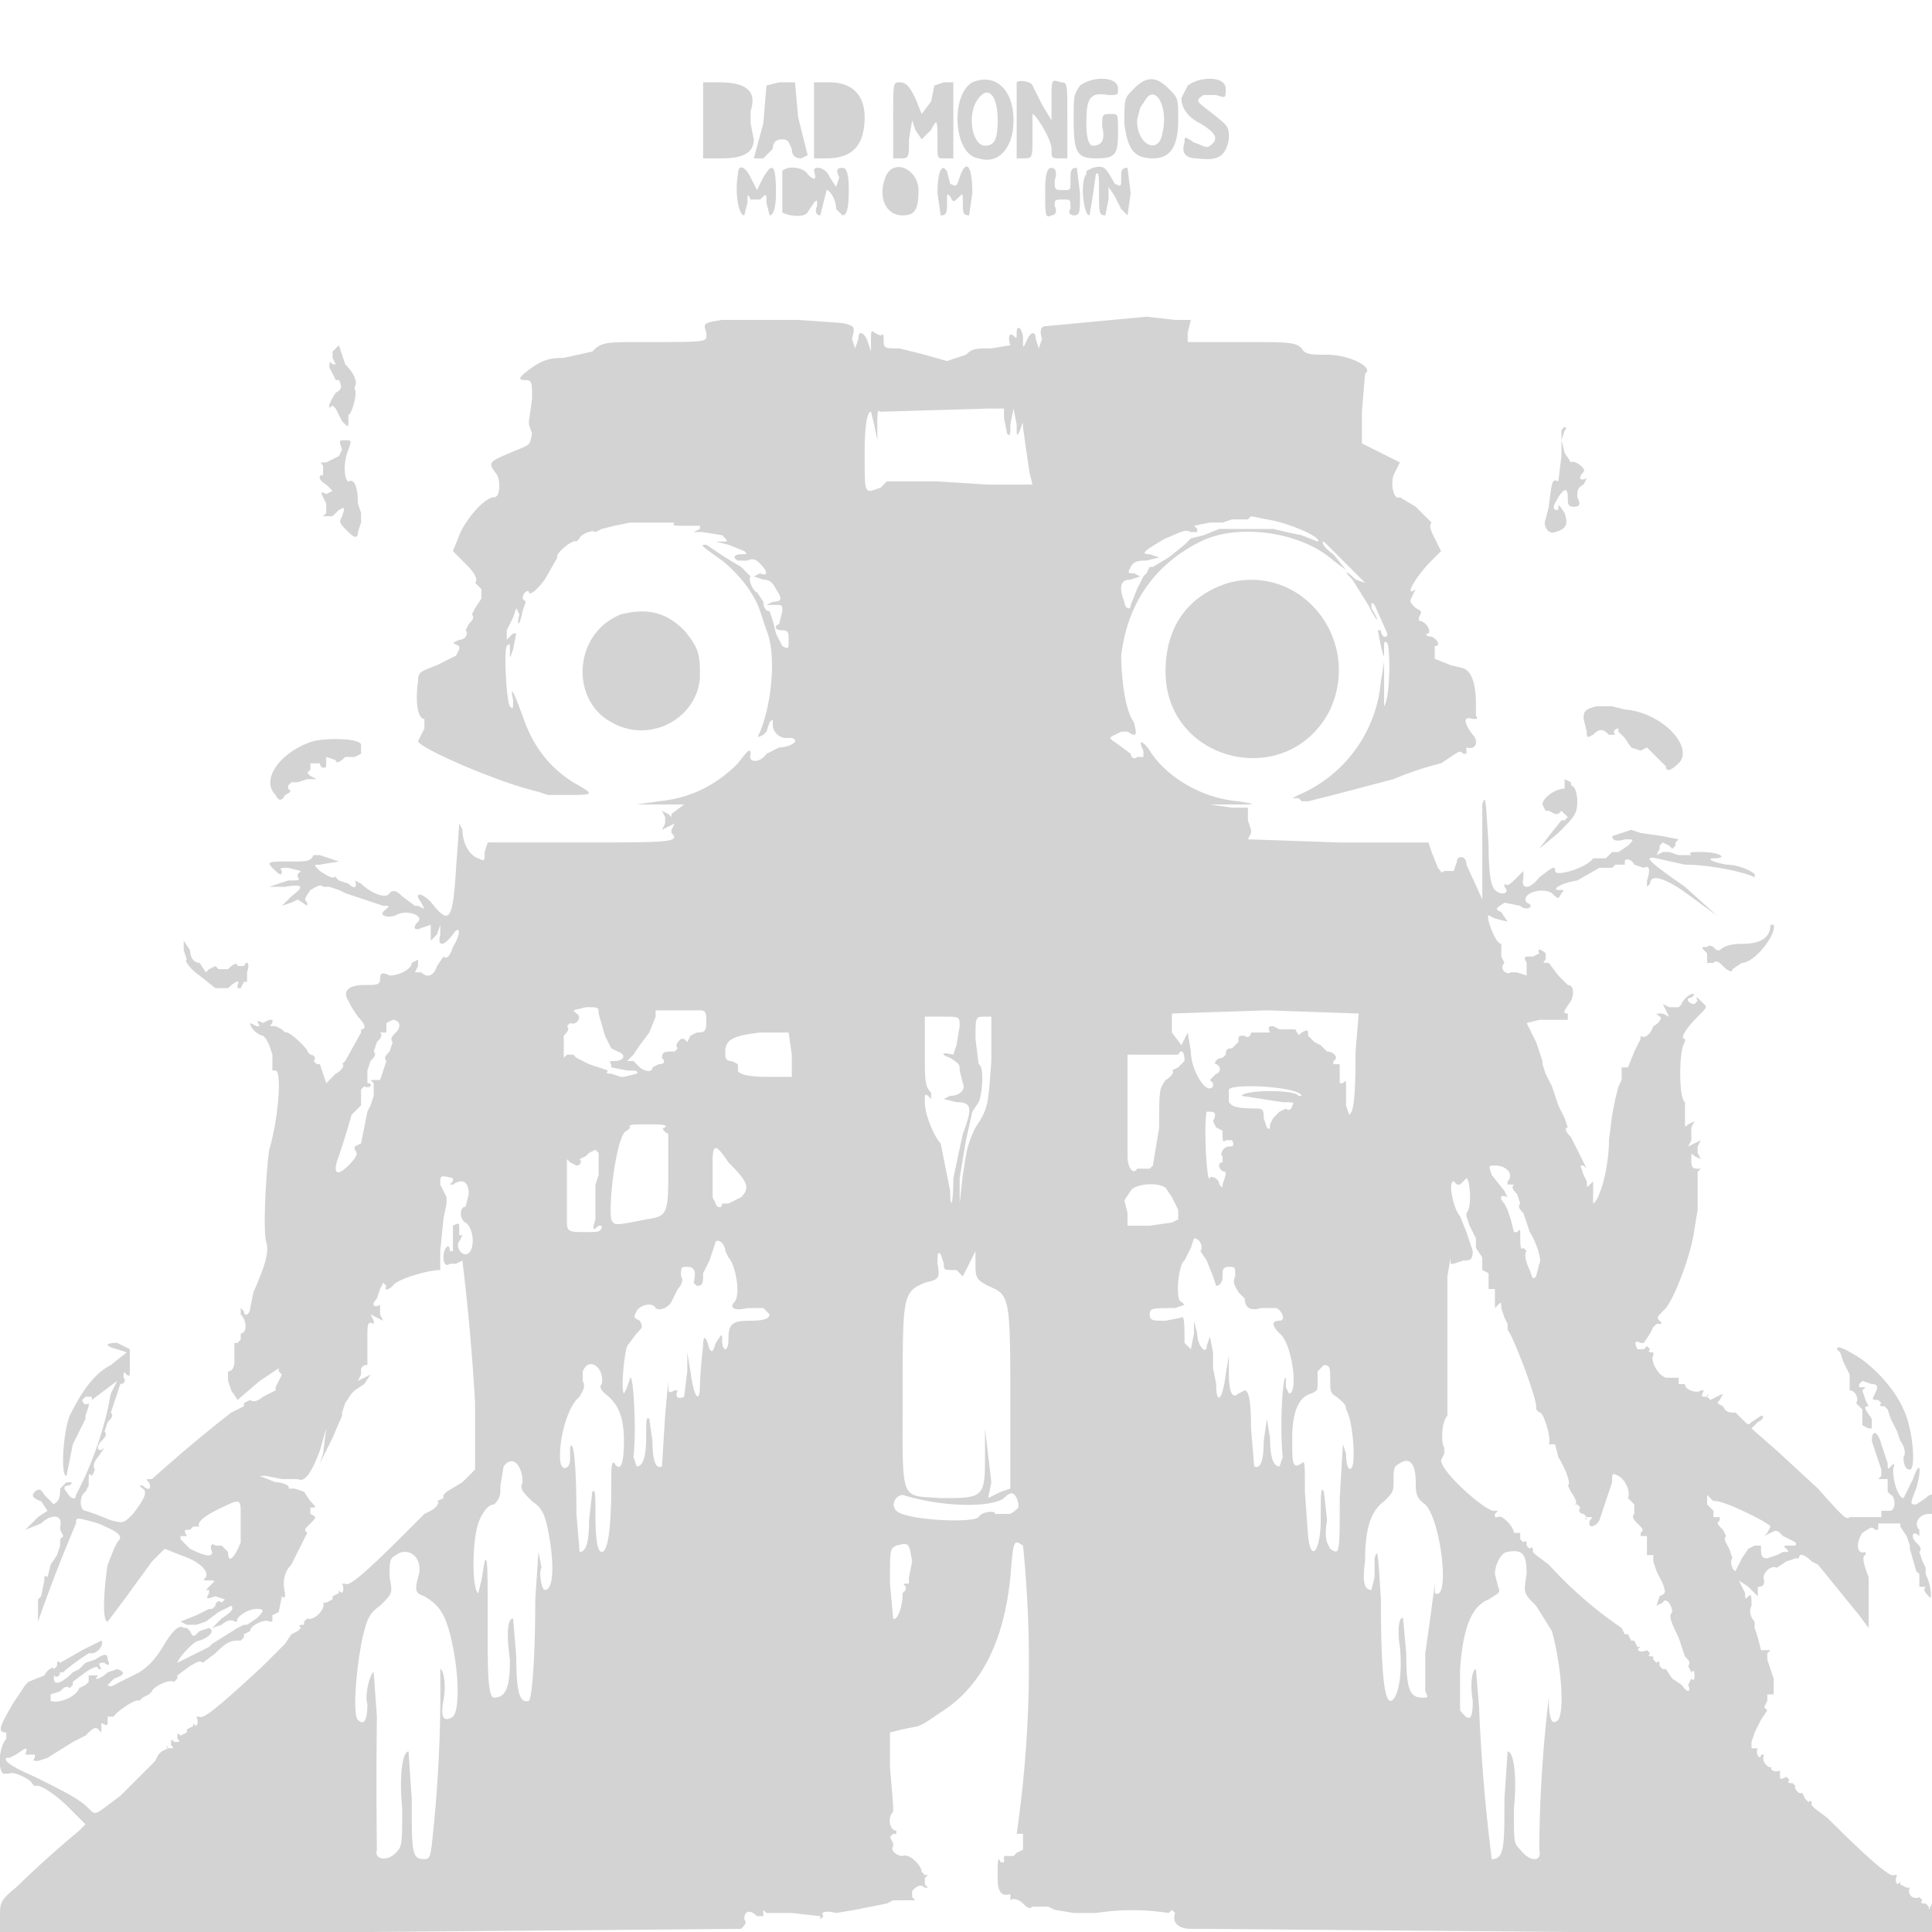 <svg xmlns="http://www.w3.org/2000/svg" width="610" height="610" viewBox="0 0 610 610" preserveAspectRatio="none"><path d="M307 26c-7 4-6 23 2 24 6 2 11-3 11-12 0-10-6-15-13-12m14 0v24h2c3 0 3 0 3-7v-7c1 0 6 8 6 11s0 3 3 3h2V38c0-12 0-12-2-12-3-1-3-1-3 5v7l-3-5-3-6c0-1-4-2-5-1m20 1c-2 3-2 3-2 11 0 10 1 12 7 12s7-1 7-8c0-6 0-6-2-6-3 0-3 0-3 4 1 4 0 6-3 6-1 0-2-2-2-7 0-8 1-10 7-9 3 0 3 0 3-2 0-4-8-4-12-1m17 1c-3 3-3 3-3 11 1 8 3 11 9 11 5 0 8-3 8-12 0-7 0-7-3-10-4-4-7-4-11 0m17-1l-2 4c0 3 2 6 6 8 5 3 6 5 3 7-1 1-2 0-5-1-3-2-3-2-3 0-1 3 0 5 4 5 7 1 9-1 10-6 0-4 0-4-5-8s-6-4-3-6h4c3 1 3 1 3-2 0-4-8-4-12-1M222 38v12h6c7 0 10-2 10-6l-1-5v-4c2-6-1-9-10-9h-5v12m20-11l-1 12-3 11h3l3-3c0-2 1-3 3-3s2 1 3 3c0 2 1 3 3 3l2-1-3-12-1-11h-5l-4 1m15 11v12h4c8 0 12-4 12-13 0-7-4-11-11-11h-5v12m25 0v12h2c3 0 3 0 3-6l1-6 1 3 2 3 3-3c2-4 2-3 2 5 0 4 0 4 2 4h3V26h-3l-3 1-1 5-3 4-2-5c-2-4-3-5-5-5s-2 0-2 12m27-7c-4 5-2 15 2 15 3 0 4-2 4-8 0-8-3-11-6-7m53 0l-2 3-1 4c0 8 7 11 8 4 2-8-2-15-5-11m-17 22l-2 1v1c-2 2-1 13 1 13l1-6 1-7c1-1 1 1 1 6 0 6 0 7 2 7l1-5v-4l2 3 2 4 2 2 1-7-1-8c-2 0-2 1-2 3 0 3 0 3-2 2-3-5-3-6-7-5m-112 2c-1 5 0 13 2 13l1-4c0-3 0-3 1-1h3c2-2 2-2 2 1l1 4c1 0 2-2 2-7 0-9-1-10-4-5l-2 4-2-4c-2-4-4-4-4-1m14-1v13c1 1 7 2 8 0l2-3c1-1 1-1 1 1-1 2 0 3 1 3l1-4 1-4c1 0 3 3 3 6l2 2c1 0 2-1 2-8 0-6-1-7-2-7-2 0-2 1-1 3l-1 3-2-3c-1-3-5-4-5-2 1 3 0 3-2 1-1-2-6-3-8-1m33 1c-3 6-1 13 5 13 4 0 5-2 5-8s-7-10-10-5m16 6l1 7c2 0 2-1 2-4s0-3 1-2c1 2 1 2 3 0 1-1 1-1 1 2s0 4 2 4l1-7c0-9-2-11-4-5-1 3-1 3-3 2l-1-4-1-1c-1 0-2 2-2 8m34-1c0 8 0 9 2 8 1 0 2-1 1-3 0-2 0-2 3-2 2 0 2 0 2 3-1 1 0 2 1 2 2 0 2-1 2-7l-1-8c-2 0-2 1-2 4s0 3-2 3c-3 0-3 0-3-3 1-3 0-4-1-4s-2 1-2 7m-102 41c-6 1-6 1-5 4 0 3 2 3-20 3-12 0-13 0-16 3l-9 2c-5 0-7 1-10 3-4 3-5 4-2 4 2 0 2 1 2 6l-1 7v1l1 3c-1 4 0 3-7 6s-7 3-4 7c1 2 1 7-1 7-3 0-9 7-11 12l-2 5 4 4c3 3 4 5 3 6l1 1 1 1v3l-2 3-1 2c1 1 0 2-1 3l-1 2c1 1 0 3-2 3l-2 1 2 1v1l-1 2-6 3c-5 2-6 2-6 5-1 7 0 12 2 12v3l-2 4c0 2 25 13 38 16l3 1h5c10 0 10 0 3-4-8-5-13-12-16-21-3-8-4-10-3-5 0 3 0 3-1 2s-2-17-1-19c1-1 1-1 1 2 0 2 0 2 1-1l1-5h-1l-2 2v-3l2-4 1-3 1 2c-1 4 0 4 1-1l1-3-1-1c0-2 2-3 2-2s2 0 5-4l4-7c-1-1 5-6 6-5l1-1c0-1 4-3 5-2l2-1 4-1 5-1h14c-1 1 0 1 3 1h5v1l-2 1h3l6 1c2 2 2 2 0 2h-2l4 1 5 2c1 1 1 1-1 1s-3 1-1 2h3c2-1 3 0 4 1 3 3 2 4 0 3l-2 1 3 1c2 0 3 1 4 3 2 3 2 4-1 4l-2 1h3c2 0 2 0 2 2l-1 4c-2 1-1 2 1 2s2 1 2 3c0 3 0 3-2 2l-1-2-1-2-1-4-1-3c-1 0-2-1-2-3l-2-3c-1 0-3-4-2-5l-2-2-1-1-5-3-6-4c-2 0-2 0 5 5 5 4 10 10 12 16l2 6c3 7 2 22-2 32-1 2-1 2 1 1l1-1 1-3c1-1 1-1 1 1s2 4 4 4h2c3 1-1 3-4 3l-4 2c-2 3-6 3-5 0 0-2-1-1-4 3-7 7-15 11-25 12l-7 1h15l-4 3v1l-1-1-2-1 1 2v2l-1 2 2-1 2-1-1 2v1c3 3-1 3-29 3h-29l-1 3c0 3 0 3-2 2-3-1-5-5-5-9l-1-2-1 14c-1 16-2 18-7 12-3-4-7-5-4-1l1 2-2-1h-1l-4-3c-2-2-3-2-4-1-1 2-6 0-9-3l-2-1c1 2 0 3-2 1l-3-1-1-1v-1c0 2-2 1-5-1-2-2-2-2 0-2l6-1-3-1-3-1h-2c-1 2-2 2-7 2-7 0-8 0-6 2s3 3 3 1c-1-1 0-1 2-1l4 1-1 1v1c1 1 0 1-3 1l-6 2h5c6-1 6 0 2 3l-3 3 3-1 2-1 3 2v-1c-1-1-1-1 1-4 2-1 3-2 4-1h2l3 1 2 1 9 3 3 1c2 0 2 0 1 1-3 2 0 3 3 2 3-2 9 0 7 2s-1 3 1 2l3-1v5l2-2 1-3v3c-1 4 1 4 4 0 2-3 3-1 0 4-1 3-2 4-3 3l-2 3c-1 3-3 4-5 2h-2l1-2v-2l-2 1c0 2-4 4-7 4-2-1-3-1-3 1s-1 2-5 2c-5 0-7 2-5 5l1 2 2 3c2 2 3 4 1 4v1l-5 9-1 1c1 0 0 2-2 3l-3 3-1-3-1-3h-1l-1-1c1-1 0-2-1-2l-1-1c1 0-6-7-7-6l-1-1-2-1c-2 0-2 0-1-1v-1h-1l-2 1c-2-1-2-1-1 1h-1l-2-1c0 2 3 4 4 4l1 1 1 2 1 3v5h1c2 0 1 15-2 25-1 7-2 25-1 29 1 3 0 7-4 16l-1 5c0 2-2 3-2 1l-1-1v2c2 2 2 6 0 6v2l-1 1h-1v6c0 2-1 3-2 3v3l1 3 2 3 7-6 6-4v1l1 1-1 2-1 2v1l-4 2c-1 1-3 2-4 1l-2 1v1l-4 2a457 457 0 00-25 21c-2 0-2 0-1 1 1 2 0 3-2 1h-1l1 1c2 1 0 4-3 8-3 3-3 3-7 2l-5-2-3-1c-2 0-2-5 0-6l1-2c0-4 0-4 1-3l1-2c-1-1 0-3 1-4l2-3c-2 2-3 0-1-2 1-1 2-2 1-3l1-3c1-1 2-2 1-3l1-3 1-3 1-3c1 0 2-1 1-2 0-2 0-2 1-1s1 0 1-2v-6l-2-1-2-1c-4 0-4 1 0 2l3 1-5 4c-6 3-10 10-13 16-2 5-3 19-1 19l1-5 1-5 1-2 3-6v-1l1-3v-1c-1 1-2 0-2-1l1-1h2v1l4-3 4-3-1 2-1 2-1 5a113 113 0 01-10 27c0 2-2 1-3-1-1-1-1-2 1-2 1-1 1-1-1-1l-2 2c0 4-1 4-2 5l-3-3c-1-2-2-2-3-1s-1 2 2 3l2 3-3 2-4 4 5-2c3-3 7-3 6 1v1l1 2-1 1v2l-1 3-2 3-1 4c-1-1-1 0-1 1l-1 5-1 1v7a503 503 0 0112-31c0-2 0-2 7 0 7 3 8 4 6 6l-1 2-2 5c-1 6-2 18 0 18l6-8 8-11 4-4 5 2c6 2 9 5 8 7-1 1-1 1 1 1s2 0 1 1l-2 2h1v1c-1 2-1 2 2 1l3 1-1 1c-1-1-2 0-2 1l-1 1h-1l-4 2-5 2 2 1h3l3-1 4-3 4-2c1 1 0 2-3 4l-3 3 3-1c1-1 3-2 4-1h1c-1-1 3-4 6-4s2 1 0 3l-3 2h-1l-2 1-8 5-1 1-10 5c0-1 5-7 7-7 3-1 5-3 3-4l-3 1c-2 2-2 2-3 0l-1-1h-1c-1-1-3 0-6 5s-5 7-8 9l-6 3c-2 1-3 2-4 1l2-2c3-1 4-2 1-3l-3 1c-2 2-5 3-3 1h-3v2l-1 1-2 1c-1 3-7 5-9 4v-2l3-1c1-1 2-2 3-1l1-1v-1l4-3c3-2 4-2 4-1h1c-1-2-1-2 1-2 1 1 2 1 1-1 0-2-1-2-4 0l-3 1-1 1-1 1-2 1c-4 4-6 4-6 2v-1c1 1 2 0 2-1h1l1-1 4-3 3-2h1c2 0 4-3 3-4l-6 3-7 4c-1-1-1 0-1 1l-1 1c0-1-2 0-3 2l-5 2-1 1-4 6c-4 7-5 9-2 9v2c-2 2-3 9-1 11h2c1-1 7 2 7 3l1 1c1-1 6 2 11 7l5 5-2 2a341 341 0 00-20 18c-5 4-5 5-5 9v5h116l118-1c1-1 2-2 1-3 0-3 2-3 4-1h2v-2l1 1h8l9 1v1l1-1c-1-1 0-2 4-1l6-1 5-1 5-1 2-1h7l-1-1v-2c2-2 3-2 4-1h1l-1-1v-2l1-1h-1l-1-1c0-2-4-6-6-5-2 0-4-2-3-3v-1l-1-2 1-1h1v-1c-2 0-3-4-1-6v-2l-1-12v-11l4-1 5-1 2-1 6-4c12-8 19-22 21-42 1-12 1-12 4-10a373 373 0 01-2 91h2v5l-2 1-1 1h-3v2h-1c-1-2-1-1-1 5 0 4 1 6 4 5v2c1-1 3 0 4 1s2 2 3 1h5l2 1 6 1h7a75 75 0 0123 0l1-1 1 1c-1 3 1 5 5 5h3l116 1h116v-6l-1-5v2l-1 2v-1l-1-1c-1 0-2 0-1-1l-1-1c-2 1-4-1-3-3h-1l-2-1v-1c-1 2-2 0-1-2h-1c-1 1-8-5-21-18l-4-3-1-1c0-1 0-2-1-1l-1-1-1-2c-1 1-3-2-2-2l-1-1c-1 0-2 0-1-1l-1-1c-2 1-2 1-2-1v-1c-2 1-4-1-2-1h-1c-1 0-3-2-2-4h-1c0 2-2 0-1-2h-2v-2l1-3 2-4 2-3-1-1 1-2v-2h2v-5l-1-3-1-3v-2l1-1h-3l-1-4-1-3v-2c-1-1-2-3-1-5 0-3 0-4-1-3s-1 1-1-1l-1-2-1-2 3 2 3 3v-3c2 0 2-1 2-2-1-2 2-5 4-4l3-2 3-1h1c0-2 2-1 4 1l2 1 13 16 3 4v-16c-2-5-2-7-1-7v-1c-3 1-3-3-1-6 3-2 3-2 4-1h1v-2h7v1l2 3 1 3v1l2 7 1 1v4h2c-1 1 0 2 1 3 1 2 1-3-1-7v-2l-1-2-1-3c1-1 0-2-1-3-2-2-1-4 1-2v-2c-2-2 0-5 3-5h1v-4c1-2 0-3-2-1l-3 2c-2 0-2 0 0-5 2-7 1-9-1-3l-3 6c-2 0-4-8-3-10v-1l-1 1c-1 1-1 1-1-1l-1-3-1-3c-1-4-3-5-3-1l1 3 1 3 1 3v2l-1 1h3v4l1 1c1 0 2 4 0 5h-3v2h-10c-1 1-2 0-10-9l-13-12-8-7 2-2c2-1 2-2 1-2l-3 2c-1 1-1 1-3-1l-2-2c-2 0-3 0-4-2-2-1-2-1-1-2l1-2-2 1-2 1-1-1c1-1 0-1 0 0-2 0-2 0-1-2h-1c-1 1-5 0-5-2h-2v-2h-4c-3-1-5-6-4-7v-1c-1 0-2 0-1-1l-1-1-1 1h-2c-1-2-1-3 1-2h1l2-3 1-2 1-1c2 0 2 0 1-1s-1-1 2-4c3-4 8-17 9-25l1-6v-12l1-1h-1c-2 0-2-1-2-3s0-2 1-1l2 1-1-2v-2l1-2-2 1-2 1 1-2v-4l1-2-2 1c-1 1-1 1-1-1v-6c-2-1-2-17 0-19v-1c-2 0 1-4 4-7s3-3 2-4c-2-2-3-3-2-1l-1 1c-2 0-3-2-1-2l1-1c-1-1-4 2-4 3l-1 1h-3l-2-1 1 2 1 2-2-1h-2l1 1c1 0 0 2-2 3-1 3-3 4-4 3v1l-2 4-2 5h-2v4l-1 2-1 4-1 5-1 8c0 9-3 19-5 20v-7l-1 1c-1 1-1 1-1-1l-1-2-1-3h1l1 1-2-4-2-4-1-2c-2-2-2-3-1-3l-1-3-2-4-1-3-1-3-2-4-1-3v-1l-1-3-1-3-3-6 4-1h9v-2c-2 0-1-1 1-4 1-2 1-5-1-5l-3-3-3-4c-2 0-2 0-1-1v-2c-1-1-3-2-2 0l-2 1c-3 0-3 0-2 2v4l-3-1h-2c-1 1-4-1-2-3l-1-2v-4c-2 0-5-9-4-9l2 1 4 1-2-3c-2-1-2-1 1-3l5 1c2 2 5 0 2-1-2-3 5-5 8-3 2 2 2 2 3 0 1-1 1-1-1-1s0-2 6-3l7-4h4l1-1h3v-1c0-1 2-1 3 1l3 1c2-1 2 1 1 4v2l1-1c0-3 4-2 10 2l11 8-10-9c-10-7-14-10-9-9l9 2c7 0 18 2 22 4v-1c-1-1-5-3-9-3-5-1-6-2-4-2 5 0 2-2-4-2-3 0-4 0-3 1s1 1 0 0h-4l-3-1h-2l-2 1 1-2v-1l1-1 2 1 1 1 1-1v-1l1-1-5-1-7-1-3-1-3 1-3 1c0 1 1 2 4 1 3 0 3 0 1 2l-3 2h-2l-2 2h-4c-2 3-12 6-12 4s-1-1-5 2c-3 4-6 4-5 0v-2l-2 2c-2 2-3 3-4 2v1c2 2-1 3-3 1-1-1-2-4-2-14-1-16-1-16-2-13v30l-5-11c0-3-3-3-3-1l-1 3h-3c-1 1-1 0-2-1l-2-5-1-3h-28l-29-1 1-2v-1l-1-3v-4h-5l-7-1h7c8 0 8 0 2-1-12-1-23-8-28-16-2-3-4-4-2 0v2h-2c-1 1-2 0-2-1l-4-3c-3-2-3-2-1-3l2-1h2c3 2 3 1 2-3-3-4-4-15-4-21 2-17 11-29 25-36 12-6 32-3 42 6l4 3-4-5c-3-2-4-4-3-4l13 13-3-1c-3-3-4-3-1 0l5 8c3 6 4 6 1 1 0-2 0-2 1-1l4 9c0 2-2 1-2-1h-1l1 5c1 4 1 4 1 1 0-2 0-3 1-2 1 2 1 17-1 20v-14l-1 6a43 43 0 01-26 36l-2 1h2l1 1h2l8-2 19-5a96 96 0 0115-5l3-2c3-2 3-2 4-1h1v-2c3 1 4-2 2-4-3-4-3-6 0-5 1 0 2 0 1-1v-4c0-5-1-10-4-11l-4-1-5-2v-4c2 0 1-2-1-3-2 0-2-1-1-1 1-1-1-4-3-4v-1c1-2 1-2-1-3-2-2-2-2-1-4l1-2c-4 3 0-4 5-9l3-3-2-4c-1-2-2-4-1-5l-1-1-4-4-5-3c-2 1-3-4-2-7l2-4-6-3-6-3v-10l1-12c3-2-5-6-12-6-5 0-7 0-8-2-2-2-4-2-19-2h-17v-3l1-4h-5l-9-1-32 3c-1 0-2 1-1 4l-1 3-1-3c0-3-2-2-3 1-1 2-1 2-1-1s-2-5-2-2c0 2 0 2-1 1s-2 0-1 3l-6 1c-5 0-6 0-8 2l-6 2-7-2-8-2c-5 0-5 0-5-3 0-1 0-2-1-1l-2-1c-1-1-1 0-1 2v4l-1-3c-1-3-3-4-3-1l-1 3-1-3c1-4 1-4-3-5l-14-1a15020 15020 0 01-24 0m-123 10v2l1 2h-1c-1-1-1-1-1 1l2 4h1c1 2 1 3-1 4-2 3-3 6-1 4l1 1 2 4c2 2 2 2 2 0v-2c1 0 3-7 2-8v-1c1-1 0-4-3-7l-1-3-1-3-2 2m172 23v5l-1-5-1-4c-1 0-2 3-2 13 0 11 0 12 2 12l3-1 2-2h16l16 1h14l-1-4-1-7-1-7c0-2 0-2-1 1-1 2-1 2-1-2l-1-5-1 5c0 3 0 4-1 3l-1-5v-3h-5l-34 1c-1-1-1 1-1 4m216 2v8l-1 8c-2-1-2 0-3 8l-1 4c-1 2 1 5 3 4 4-1 4-3 3-6-2-3-2-3-2-1h-1c-1-1 0-2 1-4 2-3 3-3 3 0 0 2 0 3 2 3s2-1 1-3c0-2 0-3 2-4l1-2c-2 1-3 0-1-2 1-1-3-4-4-3l-2-3-1-4 1-3c1-1 0-2-1 0m-385 6l-1 2-2 1-2 1c-2 0-2 0-1 1v3c-2 0-1 2 1 3l2 2-2 1c-2-1-2-1 0 3v3l-1 1h3l1-1 1-1c2-1 2-1 1 2-1 2-1 2 2 5 2 2 3 2 3 0l1-3v-3l-1-3c0-5-1-8-3-7-1 0-2-5 0-10 1-3 1-3-1-3s-2 0-1 3m286 22h-5l-3 1h-4l-5 1 1 1v1h-2c-2-1-3 0-8 2-7 4-8 5-5 5l3 1-4 1c-2 0-4 0-5 2s-1 2 1 2l2 1-3 1c-3 0-4 2-2 7 0 2 2 3 2 1l2-5 2-4 1-1 1-2h1l5-3 5-4 1-1 1-1 4-1 5-2a1228 1228 0 0017 0 194 194 0 009 2l5 2c2-1-9-6-16-7l-5-1-1 1m-6 20c-13 4-20 14-20 28 0 29 39 38 52 12 10-22-9-46-32-40m-192 10c-15 6-16 27-3 34 12 7 27-1 28-14 0-7 0-9-5-15-6-6-12-7-20-5m308 29c-4 1-4 2-4 4l1 4c0 2 0 2 2 1 2-2 3-2 5 0h2c-1-1 0-2 1-2v1l2 2 2 3 3 1 2-1 6 6c0 2 2 1 4-1 5-5-5-16-17-17l-4-1h-5M99 234c-10 3-17 12-12 17 1 2 2 2 3 0 2-1 2-1 1-2v-1l1-1h2l3-1h3l-2-1-1-1 1-1v-2h3c0 1 1 2 2 1v-3l3 1c0 1 1 1 3-1h3l2-1v-3c-1-2-11-2-15-1m395 14v1c-3 0-7 3-7 5l1 2h1l2 1h1l1-1 2 2-1 1h-1l-4 5-3 4 6-5c5-5 6-6 6-10 0-3-1-5-2-5v-1l-2-1v2m65 44c0 4-3 6-9 6-4 0-6 1-7 2h-1c-1-1-2-2-3-1-2 0-2 0 0 2v3h2c1-1 2 0 3 1 2 2 3 2 3 1l3-2c4 0 11-9 10-12h-1m-501 8l1 3c-1 0 1 3 4 5l5 4h4c2-2 4-3 3-1v1h1l1-2h1v-3c1-3 0-4-1-2h-2c0-1-1-1-3 1h-3l-1-1-2 1-1 1-2-3c-2 0-3-2-3-4l-2-3v3m123 19l1 1c2 1 0 4-2 3l-1 1c1 1 0 2-1 3v7l1-1h2l1 1 2 1 2 1 3 1 3 1c-1 1 0 1 1 1l3 1h1l4-1c1-1-1-1-3-1l-5-1v-1c-1-1 0-1 1-1 3 0 4-2 1-3l-2-1-2-4-2-7c0-2 0-2-4-2l-4 1m26 0v2l-2 5-3 4-2 3-2 2h2l2 2c1 1 4 2 4 0l2-1c2 0 2-1 1-2 0-2 1-2 4-2l1-1c-1-1 0-2 1-3h1l1 1 1-2 2-1c2 0 3 0 3-3s0-4-2-4h-14m163 1v6l3 4 1-2 1-2 1 6c0 6 5 14 7 11v-1l-1-1 2-2c1 0 2-2 0-3-1 0 0-2 2-2l1-1c0-2 1-2 2-2l2-2c0-2 0-2 2-2 1 1 2 0 2-1h6c-1-2 0-2 1-2l2 1h5c1 2 1 2 2 1 2-1 2-1 2 1l2 2 2 1 2 2c2 0 4 2 2 3v1h2v6h1c1-1 1-1 1 1v6l1 3c1-1 2-2 2-20l1-12-29-1-30 1m-78 12c0 9 0 11 2 13v2l-1-1c-1-1-1 0-1 2 0 4 3 11 5 13l3 15c0 6 1 5 1-4l3-14c3-8 3-10-2-10l-4-1 2-1c3 0 5-2 4-4l-1-4c0-2 0-2-3-4-3-1-3-2 1-1l1-3 1-6c0-3 0-3-5-3h-6v11m16-4l1 8c2 1 1 10 0 12l-2 3-2 9-2 12v8l1-9c1-6 1-9 4-15 4-6 4-7 5-21v-14h-2c-3 0-3 0-3 7m-186-5v3h-2c1 1 0 2-1 3l-1 3c1 1 0 2-1 3l-1 3v4c2 0 1 2-1 1l-1 1v5l-3 3a252 252 0 01-4 13c-2 5-1 7 3 3 3-3 3-4 2-5v-1l2-1 1-5 1-5 1-2 1-3v-4l-1-1h3l1-3 1-3c-1-1 0-2 1-3l1-3c-1-1 0-2 1-3 2-2 1-4-1-4l-2 1m118 3c-8 1-11 2-11 6 0 2 0 3 2 3l2 1v2c0 1 3 2 9 2h8v-7l-1-7h-9m132 7h-16v32c0 4 2 6 3 4h4l1-1 2-12c0-12 0-12 2-15 2-1 3-3 2-3l2-1 2-2c0-3-1-4-2-2m16 11v4c1 1 1 2 9 2 2 0 2 1 2 3l1 3c1 1 1 0 1-1l1-2 2-2 2-1c1 1 2 0 2-1 1-1 0-1-3-1l-13-2c1-2 17-2 18 0h1c-1-3-22-4-23-2m-7 7c-1 4 0 23 1 21 0-1 3 0 3 2l1 1v-1l1-3v-1c-2 0-3-3-1-3v-2c-1 0 0-3 2-3 1 0 2 0 1-2h-2c-1 1-1 0-1-3l-2-1-1-2c1-2 1-3-1-3h-1m-182 5l-1 1c-3 0-6 22-5 28 1 2 1 2 11 0 6-1 7-1 7-13v-14c-2-1-2-2-1-2 1-1-2-1-5-1-5 0-7 0-6 1m26 11v11l1 2c0 1 2 2 2 0h2l4-2c3-3 2-5-4-11-4-6-5-6-5 0m-39-3l-1 1-2 1c1 1 0 2-1 2l-2-1-1-1v20c0 3 1 3 6 3 4 0 5 0 5-2h-1c-2 2-2 1-1-2v-11l1-3v-7l-1-1-2 1m285 7l4 5 1 2c-2-1-3 0-1 2l1 2 1 3 1 4h1c1-1 1-1 1 1 0 3 0 5 1 4l1 1c-1 1 0 4 1 6 1 3 1 3 2 2l1-4c1-1-1-7-3-10l-1-3-1-3c-1-1-2-2-1-3l-1-3c-1-1-2-2-1-3h-2v-1c2-2 0-5-4-5-2 0-2 0-1 3m-332 3l2 4v2l-1 5-1 10v6c-4 0-14 3-15 5-1 1-3 2-2 0l-1-1-1 2-1 3c-2 2-1 3 1 2v3l1 2-2-1-2-1 1 2v1c-2-1-2 0-2 5v8h-1l-1 1v2l-1 2 2-1 2-1-2 3-3 2-1 1-2 3-1 3v1l-3 7-4 8 1-3 1-8-2 7c-3 8-5 10-7 9h-5l-5-1h-2l5 2c2 0 5 1 4 2h2l3 1 2 3c2 2 2 2 0 2v2c2 1 2 1 0 3s-2 2-1 3l-2 4-2 4-1 2c-2 2-3 5-2 9 0 1 0 2-1 1l-1 5-2 1v2h-1c-1-1-6 1-6 3l-2 1v1l-1 1c-3 0-4 0-8 4l-4 3c-1-1-2 0-4 1l-4 3v1l-1 1c-2-1-7 2-7 3l-1 1-2 1-1 1c-1-1-8 4-8 5h-2v1c0 2 0 2-2 1v3l-1-1c-1-1-2 0-4 2l-4 2-8 5-3 1c-1 0-2 0-1-1v-1H8c1-3 0-2-3 0l-2 1H2c-1 1 2 3 9 6 10 5 14 7 17 10 2 2 2 2 6-1l4-3 1-1 10-10 1-2 1-1 2-1c-1-1 0-1 0 0 2 0 2 0 1-1 0-2 0-2 1-1 2 0 2 0 1-1 0-2 0-2 1-1l2-1v-1l2-1v-1c1 2 2 0 1-2h1c1 1 6-3 20-16l7-7 2-3 2-1 1-1c-1-1 0-1 1-1v-1l1-1c2 1 6-3 5-5h1l2-1v-1l2-1v-1c1 2 2 0 1-2h1c1 1 5-2 19-16l6-6 2-1c2-1 3-3 2-3l2-1v-1l1-1 5-3 4-4v-21a706 706 0 00-4-45l-2 1h-2c-1 1-2 0-2-2 0-3 2-5 2-2h1v-8c2-1 2-1 2 1v2h1l-1 2c-1 1 0 4 2 4 3 0 3-8 0-10-2-1-2-5 0-5l1-4c0-4-2-5-5-3h-1l1-1v-1c-4-1-4-1-4 2m322 0h-1l-1-1c-2 0 0 9 2 11l2 5 1 3 1 3c0 3-1 3-3 3l-3 1h-1v-2l-1 6v44c-2 2-2 9-1 10v2l-1 2c0 4 15 17 17 16h1l-1 1v1h1c1-1 5 3 5 5h2v2l1 1c1-1 1 0 1 1l1 1c1-1 1 0 1 1l1 1 4 3a129 129 0 0023 20l1 2h1l1 2h1l1 2h1c-2 1 0 2 2 1l1 1c-1 1 0 1 1 1v1l1 1c1-1 1 0 1 1l1 1h1l2 3 3 2c2 3 3 2 2 0l1-2c1 1 1 0 1-1s0-2-1-1l-1-2c1-1 0-2-1-3l-1-3-1-3c-3-6-3-7-2-8 0-2-2-5-3-3l-2 1 1-3c2-1 2-1 1-4l-2-4-1-3v-2h-2v-6h-2v-1c1-1 1-1-1-3-1-1-2-2-1-3v-3l-1-1-1-1c1-2-1-6-3-7s-2-1-2 2l-4 12c-1 2-4 3-3 0 1-1 1-1-1-1 0 1-1 1 0 0l-1-1c-1 0-2-1-1-2l-1-1h-1c1 0 1-1-1-4l-1-2c1 0 0-4-3-9l-1-4h-2c1-2-2-11-3-10l-1-1c1-2-8-25-9-25v-2l-1-2-1-3c0-2 0-2-1-1l-1 1v-6h-2v-5l-2-1v-4l-2-3v-3l-2-4-1-3v-1c2-2 1-11 0-11l-2 2m-104 2l-2 3 1 4v4h7l7-1 2-1v-3l-2-4-2-3c-3-2-10-1-11 1m-131 16l-1 3-1 3-2 4c0 3 0 4-2 4l-1-1c1-4 0-5-2-5s-2 0-2 3c1 1 0 3-1 4l-2 4c-1 2-4 3-5 2-1-2-5-1-6 1s-1 2 1 3c1 2 1 2-1 4l-3 4c-1 3-2 14-1 15l1-2 1-3c1-1 2 17 1 25l1 3c2 0 3-3 3-9 0-5 0-7 1-6l1 7c0 6 1 9 3 8l1-16 1-11c0 4 0 4 2 3h1c-1 2 0 3 2 2l1-8v-6l1 6c1 8 3 11 3 4a161 161 0 011-12c0-4 1-3 2 1 1 1 1 1 2-2 2-3 2-3 2-1 0 4 2 4 2 0 0-5 1-6 7-6 5 0 6-1 6-2l-2-2h-5c-4 1-6 0-4-2 2-3 0-12-2-14l-1-2c0-2-2-4-3-3m150 2l-2 4c-2 1-3 13-1 13l1 1-3 1c-7 0-8 0-8 2s1 2 5 2l5-1c1-1 1 3 1 8l2 2 1-5v-4l1 4c0 4 3 7 3 4l1-3 1 5v5l1 5c0 7 2 5 3-3l1-6v6c0 5 1 8 3 6l2-1c1 0 2 2 2 12l1 12c2 1 3-2 3-8l1-7 1 6c0 6 1 9 3 9l1-3c-1-10 0-26 1-25v3l1 2c3 0 1-16-3-19-2-2-3-4 0-4 2 0 1-3-1-4h-5c-3 1-5 0-5-3l-2-2c-1-2-2-3-1-5 0-3 0-3-2-3s-2 1-2 3-1 3-2 3l-1-3-2-5-2-3c1-1 0-4-2-4l-1 3m-80 5c1 5 0 5-4 6-7 3-7 4-7 36 0 34-1 31 12 32 13 0 14 0 14-12v-10l2 17-1 5 4-2 3-1v-24c0-37 0-37-7-40-4-2-4-3-4-7v-4l-2 4-2 4-2-2c-4 0-4 0-4-2l-1-3c-1-1-1 0-1 3m284 27l1 1 1 3 2 4v5c2 0 3 3 2 4l1 1 1 1v5l2 1h1v-3c-2-3-3-4-1-4l-1-2-1-3 1-1h-2v-1l1-1 3 1c2 0 2 1 1 3s-1 2 1 2l1 1c-1 1 0 1 1 1l1 1 1 3 2 4 1 3c1 1 2 4 1 5 0 3 1 4 2 4 2 0 1-13-2-19-3-7-10-14-15-17s-6-3-6-2m-396 7v3c1 2 0 3-1 5-4 3-7 15-6 21 1 3 3 1 3-1v-4c1-3 2 5 2 21l1 12c2 0 3-3 3-10l1-9c1-1 1 1 1 7 0 10 1 12 2 12 2 0 3-8 3-21 0-5 0-8 1-7 2 3 3 0 3-7 0-8-2-12-6-15-1-1-2-2-1-3 1-5-4-9-6-4m232 0v4c0 2 0 2-2 3-4 1-6 6-6 14s0 10 3 8c1-1 1 0 1 9l1 14c1 9 4 4 4-5 0-8 0-11 1-9l1 9c-1 6 0 7 1 9 3 2 3 2 3-16l1-17 1 3c0 4 1 6 2 4 1-3 0-15-2-18 0-2-2-3-3-4-2-1-2-2-2-5 0-4 0-5-2-5l-2 2m-257 30l-1 6c0 3 0 4-2 6-2 0-4 3-5 6-2 6-2 21 0 22l1-4 1-6c1-2 1 1 1 28 0 13 1 15 2 15 4 0 5-4 5-12-1-7-1-13 1-13l1 12c0 11 1 15 4 14 1-1 2-14 2-32l1-15 1 5c-1 1 0 7 1 7 3 0 3-9 1-19-1-5-2-7-5-9-3-3-4-4-3-6 0-5-3-9-6-5m283-1c-2 1-2 2-2 5 0 4 0 4-3 7-4 3-6 8-6 19-1 7 0 9 2 9l1-4v-6c1-3 1-3 2 13 0 22 1 32 3 32s4-7 3-17c-1-6 0-10 1-9l1 11c0 11 1 14 5 14 2 0 2 0 1-2v-12a967 967 0 003-22v3c5 3 2-23-3-28-3-2-3-4-3-7 0-6-2-8-5-6m-125 11c-4 3-19 3-32-1-2 0-4 3-2 5 3 3 24 4 26 2 1-2 6-2 5-1h5c3-2 3-2 2-5-1-2-2-2-4 0m222 2l2 2v2h2v1c-1 1-1 1 1 3l1 2c-1 1 0 2 1 4l1 3c-1 1 0 4 1 4l2-4 2-3 2-1h2c0 3 0 4 2 4l3-1 2-1c2 0 2 0 1-1s-1-1 1-1h2v-1l-4-2c-2-2-2-2-4-1l-2 1 1-1 1-2c0-1-16-9-18-8l-1-1-1-1v3m-471 2c-4 2-6 4-5 5h-2l-1 1c1 1 1 1 0 0-2 0-2 0-1 2h-2v1l1 1 2 2c4 2 7 3 7 1-1-2 0-3 1-2h2l2 2c0 4 2 2 4-3v-9c0-5 0-5-8-1m215 11c-2 1-2 1-2 12l1 11c1 1 3-3 3-8l1-1v-1c-1-1-1-1 1-1v-2l1-5c-1-6-1-6-5-5m-158 3c-2 1-2 2-2 7 1 5 1 5-3 9-3 2-4 4-5 8-2 7-4 26-2 28s3 0 3-5c-1-3 1-10 2-10l1 14a1674 1674 0 000 42c-1 3 3 4 6 1 2-2 2-3 2-14-1-10 0-18 2-18l1 15c0 17 0 19 4 19 2 0 2-1 3-11a441 441 0 002-49c1 0 2 5 1 10s0 7 3 5c2-2 2-12 0-22s-4-13-9-16c-3-1-3-2-2-6 2-6-3-10-7-7m351-1c-2 0-4 4-4 7l1 4c1 2 0 2-3 4-5 2-8 8-9 22v13c3 4 4 3 4-3-1-6 0-10 1-10l1 12a555 555 0 004 48c4 0 4-4 4-19l1-15c2 0 3 8 2 18 0 11 0 11 2 13 3 4 7 4 6 0a428 428 0 013-48c0 7 1 9 3 7 2-3 1-17-2-28l-5-8c-4-4-4-4-3-10 0-6-1-8-6-7" fill="#d3d3d3" fill-rule="evenodd"/></svg>